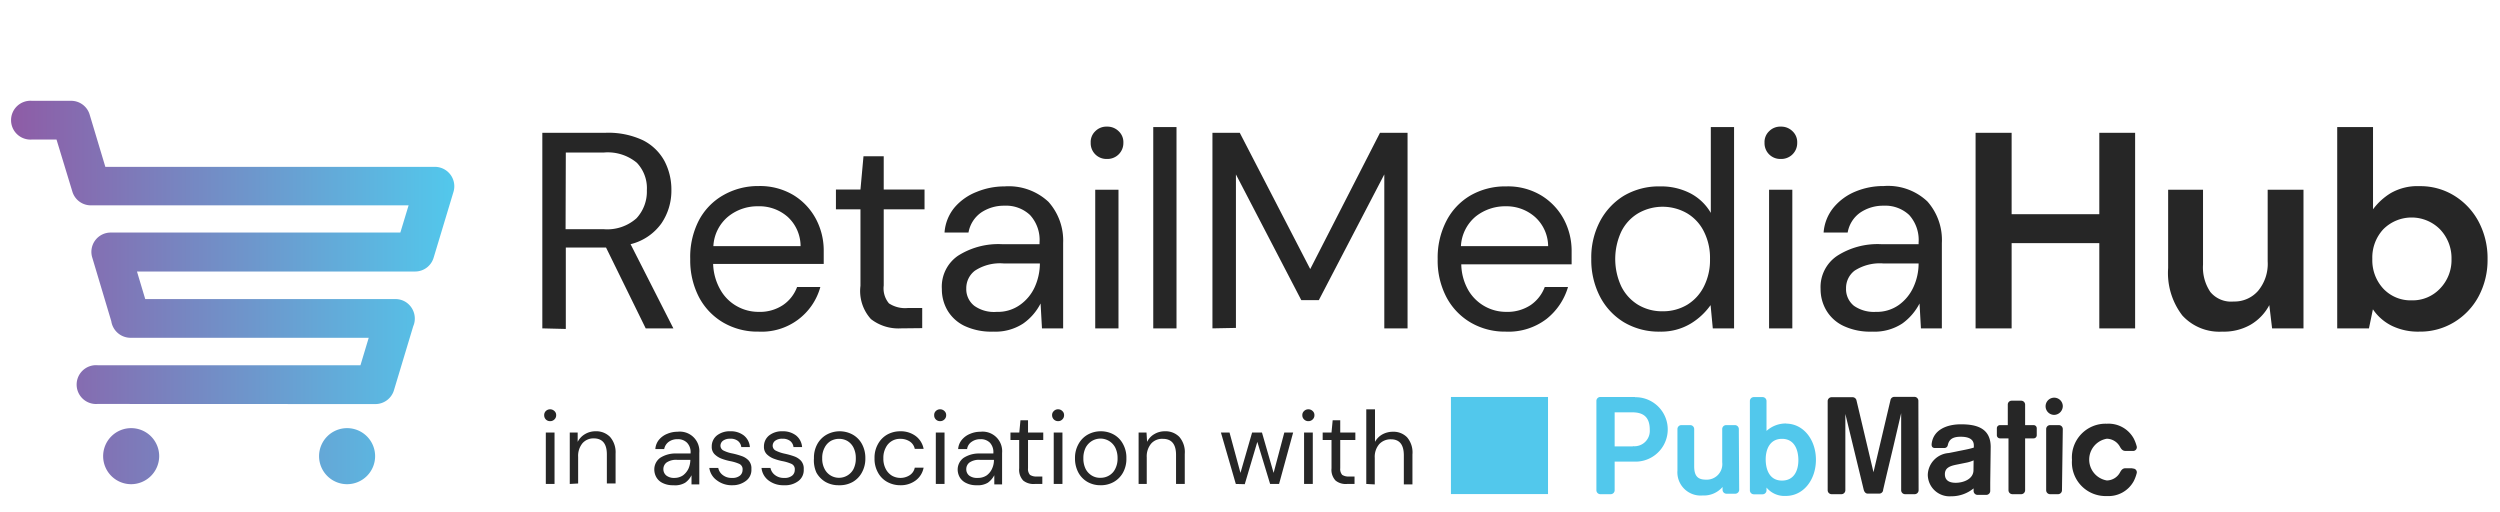 <svg xmlns="http://www.w3.org/2000/svg" xmlns:xlink="http://www.w3.org/1999/xlink" viewBox="0 0 215 44"><defs><style>.cls-1{fill:url(#linear-gradient);}.cls-2{fill:#262626;}.cls-3{fill:#52c8ec;}</style><linearGradient id="linear-gradient" x1="1.08" y1="25.14" x2="39.05" y2="25.14" gradientUnits="userSpaceOnUse"><stop offset="0" stop-color="#8e5ca6"/><stop offset="1" stop-color="#52c8ec"/></linearGradient></defs><g id="ART"><path class="cls-1" d="M29.85,41.64a2.41,2.41,0,1,1,2.41-2.41A2.41,2.41,0,0,1,29.85,41.64Zm-18.58,0a2.41,2.41,0,1,1,2.42-2.41A2.42,2.42,0,0,1,11.27,41.64Zm-2.88-6.9a1.67,1.67,0,1,1,0-3.33H31l.71-2.36H11.22a1.68,1.68,0,0,1-1.65-1.43L7.94,22.17A1.66,1.66,0,0,1,9.53,20h24.9l.71-2.34H7.82A1.66,1.66,0,0,1,6.23,16.5L4.86,12H2.75a1.67,1.67,0,1,1,0-3.33H6.1A1.66,1.66,0,0,1,7.7,9.82l1.36,4.53H37.38A1.67,1.67,0,0,1,39,16.5l-1.71,5.67a1.66,1.66,0,0,1-1.6,1.18H11.78l.71,2.37H34a1.67,1.67,0,0,1,.82.21,1.69,1.69,0,0,1,.8,1.89,1.55,1.55,0,0,1-.08.23l-1.66,5.51a1.67,1.67,0,0,1-1.6,1.19Z"/><path class="cls-2" d="M47.31,36.22a.5.5,0,0,1-.37-.15.51.51,0,0,1-.14-.37.48.48,0,0,1,.14-.35.53.53,0,0,1,.74,0,.45.45,0,0,1,.15.35.48.48,0,0,1-.15.37A.5.5,0,0,1,47.31,36.22Zm-.37,5.4V37.2h.75v4.42Z"/><path class="cls-2" d="M49,41.62V37.2h.68l0,.8a1.64,1.64,0,0,1,.62-.66,1.75,1.75,0,0,1,.91-.25,1.66,1.66,0,0,1,1.25.48A2,2,0,0,1,52.94,39v2.58h-.75v-2.5q0-1.38-1.14-1.38a1.25,1.25,0,0,0-.95.41,1.71,1.71,0,0,0-.38,1.18v2.29Z"/><path class="cls-2" d="M57.91,41.73a1.93,1.93,0,0,1-.92-.19,1.23,1.23,0,0,1-.54-.49,1.36,1.36,0,0,1-.18-.68,1.23,1.23,0,0,1,.51-1A2.45,2.45,0,0,1,58.19,39h1.2v-.05a1.15,1.15,0,0,0-.31-.88,1.09,1.09,0,0,0-.81-.3,1.25,1.25,0,0,0-.75.22,1,1,0,0,0-.4.63h-.76a1.4,1.4,0,0,1,.32-.81,1.77,1.77,0,0,1,.7-.5,2.25,2.25,0,0,1,.89-.18,1.68,1.68,0,0,1,1.87,1.82v2.71h-.67l0-.79a1.73,1.73,0,0,1-.54.64A1.68,1.68,0,0,1,57.91,41.73ZM58,41.1a1.29,1.29,0,0,0,.74-.22,1.57,1.57,0,0,0,.47-.58,1.94,1.94,0,0,0,.16-.75H58.26a1.44,1.44,0,0,0-.94.23.71.71,0,0,0-.27.56.7.7,0,0,0,.26.56A1.06,1.06,0,0,0,58,41.1Z"/><path class="cls-2" d="M63,41.73a2.09,2.09,0,0,1-1.32-.4A1.58,1.58,0,0,1,61,40.24h.77a1,1,0,0,0,.37.6,1.21,1.21,0,0,0,.81.26,1,1,0,0,0,.69-.2.62.62,0,0,0,.22-.48.5.5,0,0,0-.29-.53,3.63,3.63,0,0,0-.81-.24,4.89,4.89,0,0,1-.72-.21,1.71,1.71,0,0,1-.59-.38.88.88,0,0,1-.24-.65,1.2,1.2,0,0,1,.43-.95,1.78,1.78,0,0,1,1.17-.37,1.81,1.81,0,0,1,1.16.36,1.41,1.41,0,0,1,.52,1h-.74a.78.78,0,0,0-.29-.53,1,1,0,0,0-.66-.19,1,1,0,0,0-.62.17.54.54,0,0,0-.22.44.47.47,0,0,0,.29.42A2.89,2.89,0,0,0,63,39a6.39,6.39,0,0,1,.78.22,1.47,1.47,0,0,1,.6.38,1,1,0,0,1,.24.74,1.16,1.16,0,0,1-.45,1A1.86,1.86,0,0,1,63,41.73Z"/><path class="cls-2" d="M67.42,41.73a2.08,2.08,0,0,1-1.31-.4,1.54,1.54,0,0,1-.62-1.09h.77a1,1,0,0,0,.37.6,1.2,1.2,0,0,0,.8.26,1,1,0,0,0,.7-.2.62.62,0,0,0,.22-.48.5.5,0,0,0-.29-.53,3.63,3.63,0,0,0-.81-.24,4.89,4.89,0,0,1-.72-.21,1.71,1.71,0,0,1-.59-.38.88.88,0,0,1-.24-.65,1.2,1.2,0,0,1,.43-.95,1.78,1.78,0,0,1,1.17-.37,1.83,1.83,0,0,1,1.16.36,1.41,1.41,0,0,1,.52,1h-.74a.78.78,0,0,0-.29-.53,1.05,1.05,0,0,0-.66-.19,1,1,0,0,0-.62.17.54.54,0,0,0-.22.44.47.47,0,0,0,.28.42,3.12,3.12,0,0,0,.77.26,6.39,6.39,0,0,1,.78.22,1.47,1.47,0,0,1,.6.38,1,1,0,0,1,.24.74,1.16,1.16,0,0,1-.45,1A1.87,1.87,0,0,1,67.42,41.73Z"/><path class="cls-2" d="M72.15,41.73A2.26,2.26,0,0,1,71,41.45a2.12,2.12,0,0,1-.79-.81A2.54,2.54,0,0,1,70,39.41a2.4,2.4,0,0,1,.29-1.22,2.08,2.08,0,0,1,.8-.81,2.33,2.33,0,0,1,2.25,0,2.05,2.05,0,0,1,.79.81,2.5,2.5,0,0,1,.29,1.22,2.44,2.44,0,0,1-.3,1.23,2.05,2.05,0,0,1-.79.81A2.28,2.28,0,0,1,72.15,41.73Zm0-.64a1.38,1.38,0,0,0,.71-.19,1.39,1.39,0,0,0,.54-.56,2,2,0,0,0,.2-.93,2,2,0,0,0-.2-.92,1.39,1.39,0,0,0-.53-.57,1.43,1.43,0,0,0-.7-.18,1.48,1.48,0,0,0-.72.18,1.39,1.39,0,0,0-.53.57,1.84,1.84,0,0,0-.21.92,1.88,1.88,0,0,0,.21.93,1.38,1.38,0,0,0,1.23.75Z"/><path class="cls-2" d="M77.43,41.73a2.3,2.3,0,0,1-1.14-.29,2,2,0,0,1-.79-.81,2.4,2.4,0,0,1-.29-1.22,2.36,2.36,0,0,1,.29-1.21,2.08,2.08,0,0,1,.79-.82,2.3,2.3,0,0,1,1.14-.29,2.14,2.14,0,0,1,1.32.41,1.78,1.78,0,0,1,.68,1.1h-.76a1,1,0,0,0-.44-.64,1.45,1.45,0,0,0-.81-.22,1.34,1.34,0,0,0-1.24.75,1.84,1.84,0,0,0-.21.92,1.88,1.88,0,0,0,.21.93,1.46,1.46,0,0,0,.53.57,1.48,1.48,0,0,0,.71.19,1.45,1.45,0,0,0,.81-.23,1,1,0,0,0,.44-.65h.76a1.77,1.77,0,0,1-.67,1.09A2.13,2.13,0,0,1,77.43,41.73Z"/><path class="cls-2" d="M80.85,36.22a.5.5,0,0,1-.37-.15.48.48,0,0,1-.14-.37.45.45,0,0,1,.14-.35.5.5,0,0,1,.37-.15.51.51,0,0,1,.37.15.45.45,0,0,1,.15.35.48.48,0,0,1-.15.37A.51.51,0,0,1,80.85,36.22Zm-.37,5.4V37.2h.75v4.42Z"/><path class="cls-2" d="M84,41.73a1.92,1.92,0,0,1-.91-.19,1.26,1.26,0,0,1-.55-.49,1.36,1.36,0,0,1-.18-.68,1.24,1.24,0,0,1,.52-1A2.43,2.43,0,0,1,84.24,39h1.19v-.05a1.19,1.19,0,0,0-.3-.88,1.09,1.09,0,0,0-.81-.3,1.25,1.25,0,0,0-.75.22.89.89,0,0,0-.4.63H82.4a1.41,1.41,0,0,1,.33-.81,1.77,1.77,0,0,1,.7-.5,2.21,2.21,0,0,1,.89-.18,1.68,1.68,0,0,1,1.86,1.82v2.71h-.67l0-.79a1.86,1.86,0,0,1-.55.64A1.64,1.64,0,0,1,84,41.73Zm.12-.63a1.32,1.32,0,0,0,.74-.22,1.45,1.45,0,0,0,.46-.58,1.78,1.78,0,0,0,.16-.75H84.3a1.41,1.41,0,0,0-.93.23.71.71,0,0,0-.27.56.69.69,0,0,0,.25.56A1.1,1.1,0,0,0,84.07,41.1Z"/><path class="cls-2" d="M89,41.62a1.41,1.41,0,0,1-1-.29,1.35,1.35,0,0,1-.35-1.06V37.84H86.9V37.2h.76l.1-1.06h.65V37.2h1.31v.64H88.41v2.43a.76.76,0,0,0,.17.57,1,1,0,0,0,.6.14h.46v.64Z"/><path class="cls-2" d="M91,36.22a.51.51,0,0,1-.52-.52.45.45,0,0,1,.15-.35A.48.48,0,0,1,91,35.2a.49.49,0,0,1,.36.15.45.45,0,0,1,.15.35.48.48,0,0,1-.15.37A.49.49,0,0,1,91,36.22Zm-.38,5.4V37.2h.75v4.42Z"/><path class="cls-2" d="M94.65,41.73a2.22,2.22,0,0,1-1.12-.28,2.05,2.05,0,0,1-.79-.81,2.54,2.54,0,0,1-.29-1.23,2.4,2.4,0,0,1,.3-1.22,2.05,2.05,0,0,1,.79-.81,2.29,2.29,0,0,1,1.13-.29,2.26,2.26,0,0,1,1.13.29,2,2,0,0,1,.78.81,2.4,2.4,0,0,1,.29,1.22,2.43,2.43,0,0,1-.29,1.23,2.08,2.08,0,0,1-.8.81A2.23,2.23,0,0,1,94.65,41.73Zm0-.64a1.39,1.39,0,0,0,.72-.19,1.31,1.31,0,0,0,.53-.56,1.88,1.88,0,0,0,.21-.93,2,2,0,0,0-.2-.92,1.43,1.43,0,0,0-2-.57,1.49,1.49,0,0,0-.54.57,2,2,0,0,0-.2.92,2,2,0,0,0,.2.93,1.44,1.44,0,0,0,.53.56A1.34,1.34,0,0,0,94.65,41.09Z"/><path class="cls-2" d="M97.92,41.62V37.2h.68l.05.8a1.55,1.55,0,0,1,.61-.66,1.75,1.75,0,0,1,.91-.25,1.66,1.66,0,0,1,1.25.48,2,2,0,0,1,.47,1.47v2.58h-.75v-2.5q0-1.38-1.14-1.38a1.25,1.25,0,0,0-1,.41,1.71,1.71,0,0,0-.38,1.18v2.29Z"/><path class="cls-2" d="M106.28,41.62,105,37.2h.74l.94,3.47,1-3.47h.85l1,3.47.92-3.47h.76L110,41.62h-.77L108.13,38l-1.08,3.64Z"/><path class="cls-2" d="M112.52,36.22a.5.5,0,0,1-.37-.15.48.48,0,0,1-.15-.37.45.45,0,0,1,.15-.35.5.5,0,0,1,.37-.15.51.51,0,0,1,.37.15.45.45,0,0,1,.15.35.48.48,0,0,1-.15.37A.51.51,0,0,1,112.52,36.22Zm-.37,5.4V37.2h.75v4.42Z"/><path class="cls-2" d="M115.86,41.62a1.4,1.4,0,0,1-1-.29,1.35,1.35,0,0,1-.35-1.06V37.84h-.76V37.2h.76l.1-1.06h.65V37.2h1.3v.64h-1.3v2.43a.76.76,0,0,0,.17.57,1,1,0,0,0,.6.14h.46v.64Z"/><path class="cls-2" d="M117.5,41.62V35.2h.75V38a1.62,1.62,0,0,1,.63-.64,1.88,1.88,0,0,1,.9-.23,1.63,1.63,0,0,1,1.23.48,2,2,0,0,1,.46,1.47v2.58h-.74v-2.5q0-1.38-1.11-1.38a1.33,1.33,0,0,0-1,.41,1.66,1.66,0,0,0-.39,1.18v2.29Z"/><path class="cls-3" d="M140.63,34.14h-3a.34.34,0,0,0-.34.34v7.68a.34.34,0,0,0,.34.34h.9a.34.34,0,0,0,.33-.34V42h0v-2.3h1.85a2.77,2.77,0,1,0-.11-5.54m-.18,4.23h-1.56V35.46h1.5c.9,0,1.52.34,1.52,1.5a1.32,1.32,0,0,1-1.46,1.41m9.12-1.2h0V36.9a.34.34,0,0,0-.33-.34h-.77a.34.34,0,0,0-.33.34v.27h0v2.58a1.34,1.34,0,0,1-1.41,1.5c-.72,0-1-.35-1-1.16V36.9a.34.34,0,0,0-.34-.34h-.76a.34.34,0,0,0-.34.34V37h0v3.46a2,2,0,0,0,2.17,2.15,2.11,2.11,0,0,0,1.71-.73h0v.24h0a.34.34,0,0,0,.33.34h.77a.34.34,0,0,0,.33-.34h0Zm4.07-.75a2.46,2.46,0,0,0-1.69.64v-2h0v-.57a.34.34,0,0,0-.33-.34h-.76a.34.34,0,0,0-.34.34v.57h0v6.17h0v.94a.34.34,0,0,0,.34.34h.76a.34.34,0,0,0,.33-.34v-.24h0a2,2,0,0,0,1.66.72c1.53,0,2.59-1.4,2.59-3.11s-1.06-3.11-2.59-3.11m-.33,4.9c-1.07,0-1.39-.94-1.4-1.79s.33-1.8,1.4-1.8,1.4.94,1.41,1.8-.33,1.79-1.41,1.79"/><path class="cls-2" d="M165,42.07h0v.09a.34.34,0,0,1-.34.34h-.83a.34.34,0,0,1-.33-.34V35.6h0v-.07h0l-.67,2.87h0l-.58,2.43-.3,1.29h0v0c0,.18-.15.33-.33.33h-1c-.18,0-.29-.15-.34-.33h0L158.7,35.6h0v6.48h0v.08a.34.34,0,0,1-.34.34h-.84a.34.34,0,0,1-.34-.34V34.48h0v0h0a.34.34,0,0,1,.34-.32h1.82a.35.35,0,0,1,.31.24h0v0h0l1.47,6.21h0l1.46-6.2a.34.34,0,0,1,.32-.28h1.74a.34.34,0,0,1,.34.33h0Zm9.89-5.51h-.73V34.79a.34.34,0,0,0-.34-.33H173a.33.33,0,0,0-.33.33v1.77H172a.27.27,0,0,0-.27.27v.6a.27.27,0,0,0,.27.27h.73v4.46a.34.34,0,0,0,.33.34h.76a.34.34,0,0,0,.34-.34V37.7h.73a.27.27,0,0,0,.27-.27v-.6a.27.27,0,0,0-.27-.27m2.51.34a.34.34,0,0,0-.33-.34h-.76a.34.34,0,0,0-.34.34v5.26a.34.34,0,0,0,.34.34H177a.34.34,0,0,0,.33-.34Zm0-2a.74.74,0,1,0-.74.78.76.76,0,0,0,.74-.78m6,5.37h-.61c-.23,0-.35.14-.47.36l0,0a1.31,1.31,0,0,1-1.13.69,1.82,1.82,0,0,1,0-3.59,1.32,1.32,0,0,1,1.13.7l0,0c.12.21.24.35.47.35h.61a.32.32,0,0,0,.35-.42h0a3.37,3.37,0,0,0-.25-.65l0,0a2.47,2.47,0,0,0-2.31-1.27,2.9,2.9,0,0,0-3,3.11,2.9,2.9,0,0,0,3,3.11,2.47,2.47,0,0,0,2.31-1.28l0,0a3.23,3.23,0,0,0,.25-.66h0a.32.32,0,0,0-.35-.42m-12.24,1.2h0v.72a.34.34,0,0,1-.34.34h-.76a.34.34,0,0,1-.33-.34V42h0a3,3,0,0,1-1.94.68,1.87,1.87,0,0,1-2-1.87,1.94,1.94,0,0,1,1.81-1.85l.6-.12c.51-.11,1.18-.22,1.55-.35v-.18c0-.58-.51-.75-1.13-.75s-1,.18-1.11.73h0a.37.37,0,0,1-.07.14h0a.32.32,0,0,1-.26.1l-.76,0c-.26,0-.31-.16-.3-.34h0c.13-1.22,1.29-1.7,2.52-1.7s2.56.26,2.56,1.95Zm-1.43-1.91a2.87,2.87,0,0,1-.68.21l-.79.16c-.54.11-1,.26-1,.82s.41.74.93.74c.67,0,1.53-.32,1.53-1.09Z"/><rect class="cls-3" x="124.78" y="34.14" width="8.35" height="8.35"/><path class="cls-2" d="M46.64,28.24V11.42h5.43a7,7,0,0,1,3.22.64,4.31,4.31,0,0,1,1.85,1.78,5.28,5.28,0,0,1,.6,2.5,5,5,0,0,1-.85,2.86A4.61,4.61,0,0,1,54.23,21l3.68,7.24H55.53l-3.41-6.95H48.66v7Zm2-8.53h3.26a3.78,3.78,0,0,0,2.84-.94,3.38,3.38,0,0,0,.89-2.4A3.17,3.17,0,0,0,54.77,14a3.91,3.91,0,0,0-2.87-.88H48.66Z"/><path class="cls-2" d="M65.2,28.52a5.84,5.84,0,0,1-3-.78,5.5,5.5,0,0,1-2.08-2.17,6.86,6.86,0,0,1-.76-3.29A6.85,6.85,0,0,1,60.08,19a5.36,5.36,0,0,1,2.08-2.19A6,6,0,0,1,65.24,16a5.61,5.61,0,0,1,3,.78,5.34,5.34,0,0,1,1.93,2.05,5.78,5.78,0,0,1,.67,2.74c0,.18,0,.36,0,.53s0,.38,0,.6H61.33A4.75,4.75,0,0,0,62,25a3.69,3.69,0,0,0,1.42,1.36,3.76,3.76,0,0,0,1.82.46,3.57,3.57,0,0,0,2.09-.58,3.22,3.22,0,0,0,1.22-1.56h2a5.23,5.23,0,0,1-5.31,3.84Zm0-10.78a4,4,0,0,0-2.56.87,3.53,3.53,0,0,0-1.29,2.56h7.5a3.42,3.42,0,0,0-1.11-2.52A3.68,3.68,0,0,0,65.2,17.74Z"/><path class="cls-2" d="M77.47,28.24a3.84,3.84,0,0,1-2.57-.8A3.59,3.59,0,0,1,74,24.58V18H71.89v-1.7H74l.26-2.86H76v2.86h3.51V18H76v6.56a2,2,0,0,0,.45,1.53,2.52,2.52,0,0,0,1.61.4h1.25v1.73Z"/><path class="cls-2" d="M85.41,28.52a5.4,5.4,0,0,1-2.48-.5,3.42,3.42,0,0,1-1.46-1.35A3.59,3.59,0,0,1,81,24.85,3.22,3.22,0,0,1,82.38,22a6.46,6.46,0,0,1,3.8-1H89.4v-.14a3.17,3.17,0,0,0-.82-2.37,3,3,0,0,0-2.19-.8,3.51,3.51,0,0,0-2,.58A2.66,2.66,0,0,0,83.29,20H81.23a3.78,3.78,0,0,1,.88-2.18A4.78,4.78,0,0,1,84,16.5a6.26,6.26,0,0,1,2.4-.47,5,5,0,0,1,3.77,1.33,5,5,0,0,1,1.26,3.55v7.33H89.61l-.12-2.14A4.72,4.72,0,0,1,88,27.82,4.36,4.36,0,0,1,85.41,28.52Zm.31-1.7a3.27,3.27,0,0,0,2-.6A3.8,3.8,0,0,0,89,24.66a5,5,0,0,0,.43-2v0H86.35a3.92,3.92,0,0,0-2.51.62,1.89,1.89,0,0,0-.74,1.52,1.82,1.82,0,0,0,.69,1.5A2.92,2.92,0,0,0,85.72,26.82Z"/><path class="cls-2" d="M95.19,13.67a1.35,1.35,0,0,1-1.39-1.39,1.28,1.28,0,0,1,.4-1,1.34,1.34,0,0,1,1-.39,1.37,1.37,0,0,1,1,.39,1.28,1.28,0,0,1,.41,1,1.36,1.36,0,0,1-.41,1A1.37,1.37,0,0,1,95.19,13.67Zm-1,14.57V16.32h2V28.24Z"/><path class="cls-2" d="M99.18,28.24V10.93h2V28.24Z"/><path class="cls-2" d="M104.27,28.24V11.42h2.35l6.06,11.72,6-11.72h2.37V28.24h-2V15l-5.63,10.81h-1.51L106.29,15v13.2Z"/><path class="cls-2" d="M129.48,28.52a5.83,5.83,0,0,1-3-.78,5.5,5.5,0,0,1-2.08-2.17,6.75,6.75,0,0,1-.76-3.29,6.85,6.85,0,0,1,.75-3.28,5.4,5.4,0,0,1,2.07-2.19,6,6,0,0,1,3.09-.78,5.55,5.55,0,0,1,3,.78,5.37,5.37,0,0,1,1.94,2.05,5.78,5.78,0,0,1,.67,2.74c0,.18,0,.36,0,.53s0,.38,0,.6h-9.49a4.64,4.64,0,0,0,.63,2.27,3.76,3.76,0,0,0,3.23,1.82,3.61,3.61,0,0,0,2.1-.58,3.27,3.27,0,0,0,1.22-1.56h2A5.46,5.46,0,0,1,133,27.43,5.38,5.38,0,0,1,129.48,28.52Zm0-10.78a4.07,4.07,0,0,0-2.56.87,3.55,3.55,0,0,0-1.28,2.56h7.5A3.42,3.42,0,0,0,132,18.65,3.71,3.71,0,0,0,129.48,17.74Z"/><path class="cls-2" d="M142.76,28.52a5.86,5.86,0,0,1-3.11-.81,5.59,5.59,0,0,1-2.07-2.24,6.88,6.88,0,0,1-.73-3.22,6.66,6.66,0,0,1,.74-3.2,5.68,5.68,0,0,1,2.07-2.22,5.93,5.93,0,0,1,3.12-.8,5.48,5.48,0,0,1,2.6.6,4.36,4.36,0,0,1,1.75,1.68V10.93h2V28.24h-1.83l-.19-2a5.7,5.7,0,0,1-1.66,1.56A4.93,4.93,0,0,1,142.76,28.52Zm.21-1.75a4.05,4.05,0,0,0,2.13-.56,3.86,3.86,0,0,0,1.44-1.58,5,5,0,0,0,.52-2.35,5,5,0,0,0-.52-2.36,3.77,3.77,0,0,0-1.44-1.57,4.21,4.21,0,0,0-4.23,0,3.77,3.77,0,0,0-1.44,1.57,5.59,5.59,0,0,0,0,4.71,3.86,3.86,0,0,0,1.44,1.58A4,4,0,0,0,143,26.77Z"/><path class="cls-2" d="M153.14,13.67a1.35,1.35,0,0,1-1.39-1.39,1.28,1.28,0,0,1,.4-1,1.34,1.34,0,0,1,1-.39,1.37,1.37,0,0,1,1,.39,1.28,1.28,0,0,1,.41,1,1.36,1.36,0,0,1-.41,1A1.37,1.37,0,0,1,153.14,13.67Zm-1,14.57V16.32h2V28.24Z"/><path class="cls-2" d="M161,28.52a5.37,5.37,0,0,1-2.48-.5,3.4,3.4,0,0,1-1.47-1.35,3.59,3.59,0,0,1-.48-1.82A3.23,3.23,0,0,1,158,22a6.43,6.43,0,0,1,3.79-1H165v-.14a3.21,3.21,0,0,0-.81-2.37,3,3,0,0,0-2.19-.8,3.51,3.51,0,0,0-2,.58A2.63,2.63,0,0,0,158.9,20h-2.07a3.84,3.84,0,0,1,.88-2.18,4.81,4.81,0,0,1,1.89-1.36A6.22,6.22,0,0,1,162,16a4.92,4.92,0,0,1,3.76,1.33A5,5,0,0,1,167,20.91v7.33h-1.8l-.12-2.14a4.85,4.85,0,0,1-1.48,1.72A4.35,4.35,0,0,1,161,28.52Zm.31-1.7a3.27,3.27,0,0,0,2-.6,3.86,3.86,0,0,0,1.26-1.56,4.86,4.86,0,0,0,.43-2v0H162a4,4,0,0,0-2.51.62,1.88,1.88,0,0,0-.73,1.52,1.84,1.84,0,0,0,.68,1.5A3,3,0,0,0,161.33,26.82Z"/><path class="cls-2" d="M169.9,28.24V11.42H173v7h7.54v-7h3.08V28.24h-3.08V20.91H173v7.33Z"/><path class="cls-2" d="M191.12,28.52a4.31,4.31,0,0,1-3.44-1.39,6,6,0,0,1-1.22-4.08V16.32h3v6.44a3.78,3.78,0,0,0,.63,2.35,2.31,2.31,0,0,0,2,.82,2.7,2.7,0,0,0,2.1-.91,3.63,3.63,0,0,0,.83-2.55V16.32h3.08V28.24H195.4l-.24-2a4.23,4.23,0,0,1-1.6,1.68A4.61,4.61,0,0,1,191.12,28.52Z"/><path class="cls-2" d="M208.06,28.52a5.16,5.16,0,0,1-2.36-.5,4.23,4.23,0,0,1-1.63-1.42l-.34,1.64H201V10.93h3.08V18a5.39,5.39,0,0,1,1.52-1.39,4.59,4.59,0,0,1,2.47-.6,5.54,5.54,0,0,1,3,.82,5.83,5.83,0,0,1,2.09,2.23,6.69,6.69,0,0,1,.77,3.22,6.62,6.62,0,0,1-.77,3.21,5.77,5.77,0,0,1-2.09,2.21A5.61,5.61,0,0,1,208.06,28.52Zm-.65-2.69a3.23,3.23,0,0,0,2.42-1,3.52,3.52,0,0,0,1-2.55,3.58,3.58,0,0,0-1-2.57,3.44,3.44,0,0,0-4.86,0,3.57,3.57,0,0,0-.95,2.56,3.59,3.59,0,0,0,.95,2.56A3.22,3.22,0,0,0,207.41,25.83Z"/></g></svg>